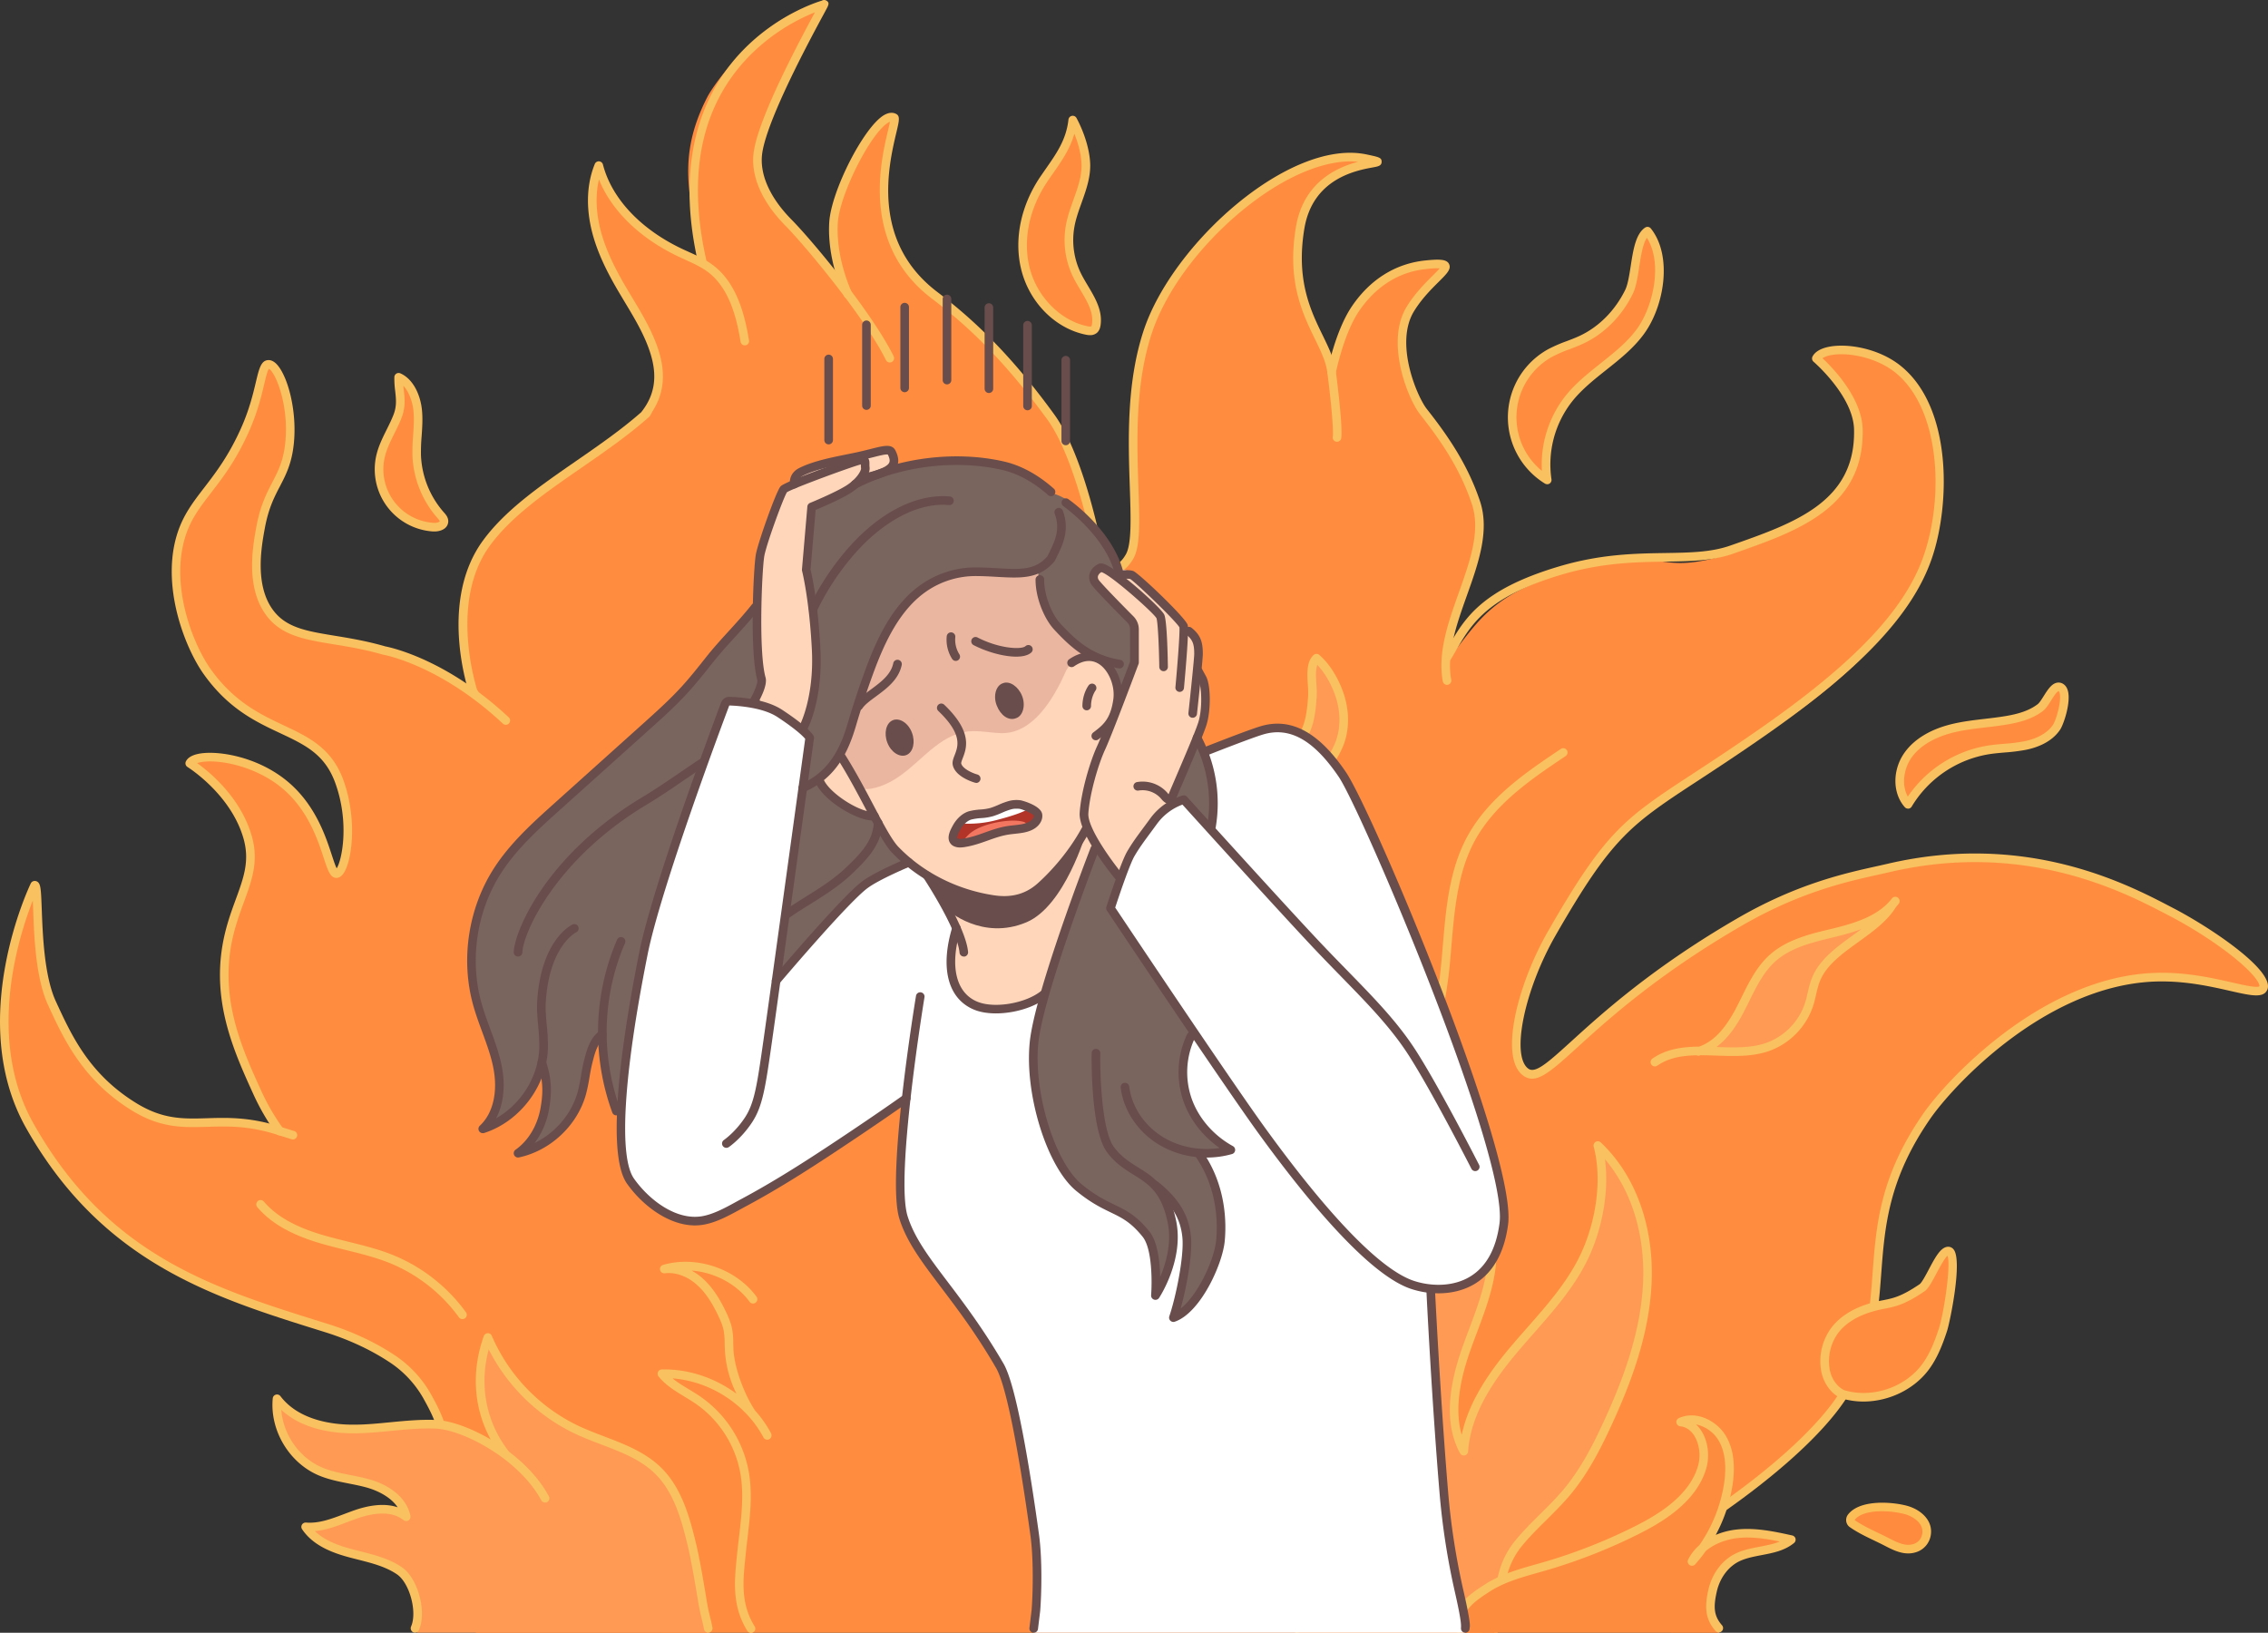 <svg xmlns="http://www.w3.org/2000/svg" viewBox="0 0 2412.3 1736.57"><rect x="0" y="0" width="2412.3" height="1736.57" fill="#333333" stroke="none"/><defs><style>.cls-1{fill:#ff8c3f;}.cls-2{fill:#f9c15f;}.cls-3{fill:#ff8b3e;}.cls-4{fill:#fbbe57;}.cls-5{fill:#ff9a55;}.cls-6{fill:#fe8c3f;}.cls-7{fill:#fff;}.cls-8{fill:#7a645e;}.cls-9{fill:#ffd6ba;}.cls-10{fill:#ebb6a0;}.cls-11,.cls-12{fill:#684d4c;}.cls-12{fill-rule:evenodd;}.cls-13{fill:#b23428;}.cls-14{fill:#f37760;}</style></defs><g id="レイヤー_2" data-name="レイヤー 2"><g id="_饑4" data-name="ﾑ饑4"><path class="cls-1" d="M2309.6,973.84C2267,951.71,2158.54,892,2008.75,927c-32.31,7.55-88.07,16.76-158,57.22-165.61,95.83-204.56,177-227.92,159.92-21.55-15.73-6.3-89.18,27.92-148,66.07-113.49,71.88-115.48,225.37-214.65,103.74-67,155.77-131.35,174.33-185.19,21-60.83,19.24-159.29-32-200.06-30.42-24.23-79.27-25-86.54-11.17,0,0,44.34,37.32,44.66,75.37.62,73.83-64.46,106.08-134.79,128-84.06,26.18-62.74-8.58-161.25,16.34-95.28,24.11-107.63,56.51-141.5,98.25a495.19,495.19,0,0,1,14.22-67.43c9.78-34.22,26.43-72.76,16.49-101.07-13.56-38.64-34.3-69.36-55.83-96.71-11.06-14-36.29-72.59-14-109.12s61.54-51.7,16.75-47.22c-33.63,3.37-58.63,22.34-75.37,47.22s-25.13,66.93-25.13,66.93,1.19,8.54-7.18-27.75-40.28-41.73-26.32-125.48,117.14-63.68,69.79-73.69c-76.92-16.27-201,90.06-232,184.74s-2.48,210-19.23,238.61-32.07,0-32.07,0-18.71-103.29-51.68-148.66c-46-63.28-84.86-100.05-123.23-129.1-92.5-70-37-185.95-43.4-189.15-17.49-8.69-62.29,75.37-64.41,111.67-1.32,22.4,3.57,49.49,15.31,76.17-18-29.36-42.56-55.35-63.14-76.17-24.82-25.13-35.15-47.35-32.49-74.46,4.47-45.48,74.27-164,70.17-157.57-58.11,5-114.62,80.3-124,98.49-32.64,63.53-19.13,106.37-6,172.62.28,1.43.52,2.86.76,4.29q-2.52-1.44-5.12-2.74c-5.83-3-11.89-5.54-17.81-8.32-39.78-18.67-76.36-50.45-87.36-93-8.7,21.33-8.56,45.53-3.09,67.9s16,43.2,27.62,63.08c13,22.13,27.57,43.73,35,68.27,4.56,15,6,31.58,2.74,46.77-.43,2-1,4-1.57,6q-9.5,10.56-20.45,20.55c-50.73,46.21-125.26,82-159.62,128.72C470.8,641,503.65,736.79,503.65,736.79l1,.76c-.81,1.57-31.61-20.81-32.42-19.24-41.46-24.15-63.75-26.43-63.75-26.43-58.65-17-100.27-9.2-122.83-41.88-19.62-28.41-12.13-69-8.38-89.33,8.17-44.29,26.65-49.79,30.71-89.33,4.36-42.47-12-84-22.33-83.75-8.61.2-7.09,29.51-25.13,69.79-26.1,58.3-54.86,72.58-67.31,110.74-17.83,54.67,8.22,119.61,27.3,146.39,52.15,73.17,117.5,53.22,140.51,117,17.27,47.83,5.81,96.44-2.79,97.7-9.68,1.43-10.82-57.89-55.83-94.91-39.05-32.13-95-34.19-100.5-22.34,0,0,47.05,28.78,61.41,78.17,12,41.1-13.93,66.26-22.33,117.25-10,60.92,12.78,110.91,33.5,156.34A236.73,236.73,0,0,0,297.51,1203l-.72-.24c-68.93-22.29-99.86,7.58-153.54-25.13C91.37,1146,71.92,1103.33,55.19,1067c-19.84-43.11-12.71-126.08-18.33-125.41,0,0-69.49,141.66-5.28,255.6,81.08,143.87,198.21,178.66,315.46,215.29,41.17,12.86,72.85,31.64,97.12,53.72,8.16,16.46,18.84,32,24.37,49.51,15.6,49.33,37.64,220.87,37.64,220.87H1575.32c147.66-50.93,333.83-168.41,385.32-249.06,63.7-99.77,4.13-174.52,88.75-296.54,18.06-26,114.91-138.51,235.08-147.34,64.25-4.72,117.08,23.59,122.84,11.17C2413.25,1042,2361.91,1001,2309.6,973.84Z"/><path class="cls-2" d="M506.16,1721.82a4.58,4.58,0,0,1-4.52-3.92c-.22-1.52-22.16-152.41-37.47-200.82-3.19-10.09-8.32-19.77-12.88-28a112,112,0,0,0-34.69-38.72c-20.51-13.92-44.37-25.19-70.92-33.49l-5.15-1.61c-114.14-35.62-232.15-72.46-312.93-215.8C-37,1084.71,32,941,32.75,939.57A4.56,4.56,0,0,1,36.32,937a5.14,5.14,0,0,1,4,1.22c3,2.57,3.33,8.11,4.09,28.84,1,26.59,2.59,71.11,15,98l.25.55c16.69,36.26,35.6,77.37,86,108.1,28,17,49.54,16.4,74.49,15.63,21.47-.65,45.8-1.39,78.08,9.05l7.4,2.31,7.49,2.34a4.58,4.58,0,0,1-2.81,8.71l-7.41-2.32-7.48-2.34c-30.77-9.95-53.25-9.27-75-8.6-25.33.76-49.24,1.49-79.53-17-52.81-32.18-73.2-76.49-89.58-112.09l-.25-.54c-13.13-28.54-14.74-72.43-15.8-101.47-.12-3.25-.24-6.53-.37-9.57-15.17,38.45-49.87,147.32.7,237.06,79,140.18,190.08,174.85,307.68,211.56l5.16,1.61c27.41,8.56,52.08,20.22,73.33,34.65a121.2,121.2,0,0,1,37.57,41.87c4.77,8.66,10.15,18.81,13.58,29.7,15.53,49.13,36.91,196,37.81,202.27a4.58,4.58,0,0,1-3.87,5.18A5.16,5.16,0,0,1,506.16,1721.82Z"/><path class="cls-2" d="M297.52,1207.58a4.59,4.59,0,0,1-3.73-1.92,241.78,241.78,0,0,1-23.49-40.09c-20.68-45.32-44.11-96.68-33.85-159,3.27-19.89,9.18-36,14.4-50.25,8.39-22.91,15-41,8-65-13.68-47-59-75.27-59.41-75.55a4.57,4.57,0,0,1-1.76-5.83c1.79-3.82,6-6.5,12.57-8,19-4.3,62.33,1.85,95,28.71,30,24.66,41.13,58.74,47.79,79.11,1.71,5.22,3.61,11,5.05,13.75,5.5-8.09,13.87-48.2-1.42-90.56-11.11-30.76-32.07-40.63-58.61-53.13C272.26,767.73,243,754,216.76,717.16c-20.42-28.66-46.06-94.85-27.92-150.46,6.31-19.34,16.52-32.61,28.34-48,12.17-15.84,26-33.79,39.15-63.2,8.81-19.68,12.84-36.61,15.79-49,3.46-14.55,5.55-23.33,13.4-23.52,3-.07,6.08,1.49,9,4.63,11.58,12.53,21.58,49.33,18,84.16-2.17,21.16-8.3,33-14.79,45.47-6,11.48-12.11,23.34-16,44.23-3.54,19.18-10.89,59.06,7.64,85.91,13.9,20.13,36.05,23.76,66.69,28.79,15.82,2.59,33.75,5.53,53.65,11.29,9.18,1.81,67.25,15.42,131.52,75.62a4.58,4.58,0,0,1-6.26,6.68c-66.9-62.67-126.68-73.3-127.28-73.4l-.52-.11c-19.38-5.61-37-8.5-52.59-11C323,680,298,675.94,281.86,652.6c-20.69-30-12.87-72.37-9.11-92.75,4.11-22.24,10.88-35.28,16.85-46.79,6.34-12.22,11.81-22.76,13.81-42.19,4.24-41.3-11.2-76.05-17.4-78.6-1.55,1.92-3.37,9.58-5,16.38-3,12.72-7.18,30.14-16.34,50.6-13.61,30.39-27.76,48.8-40.25,65-11.31,14.7-21.07,27.4-26.89,45.25-17.1,52.42,7.29,115.11,26.67,142.31,24.83,34.84,53,48.08,77.78,59.76,26.19,12.33,50.92,24,63.32,58.3,14.4,39.89,9.64,83.2.85,97.89-2.1,3.51-4.55,5.5-7.28,5.9-7.27,1-10-7.25-14.5-21-6.36-19.41-17-51.92-44.91-74.88-29-23.83-69.22-30.91-87.15-26.86a23.66,23.66,0,0,0-2.63.74c13.13,9.35,46.09,36.21,58,77.14,7.81,26.86.37,47.17-8.25,70.69-5.08,13.85-10.83,29.55-14,48.59-9.8,59.54,13,109.55,33.15,153.68a233.68,233.68,0,0,0,22.61,38.57,4.58,4.58,0,0,1-3.71,7.24Z"/><path class="cls-2" d="M1185.55,609.38h-.3c-11.73-.22-19.23-13.6-20-15.13a4.85,4.85,0,0,1-.47-1.34c-.18-1-18.91-102.8-50.88-146.79-50.91-70.05-92.1-105.28-122.29-128.15-76-57.51-55-145.85-47.12-179.1.79-3.31,1.64-6.9,2.1-9.38a12.12,12.12,0,0,0-1.67.82c-18.86,10.94-52,76.82-53.8,106.8-1.33,22.83,4,49.14,14.94,74.07a4.57,4.57,0,1,1-8.37,3.68c-11.55-26.23-17.12-54-15.7-78.28,2-33.42,36.85-101.72,58.34-114.19,5.84-3.38,10.12-2.58,12.67-1.31,4.58,2.27,3.44,7.07.4,19.9-8.22,34.65-27.47,115.78,43.73,169.7,45.6,34.53,83.9,74.64,124.17,130.06,32.07,44.13,50.43,139.46,52.35,149.77,1.79,3,6.76,9.64,11.84,9.73,4.8,0,9.11-5.68,11.91-10.46,6.34-10.83,5.39-38.78,4.3-71.14-1.68-49.35-3.76-110.76,14.53-166.59,30.49-93.06,155.71-205,237.32-187.79,13.58,2.88,16,3.39,16,7.85-.06,4.25-3.75,4.92-9.33,5.94-17.49,3.2-64,11.69-72.87,65.13-9.11,54.65,6.71,87.18,19.42,113.32,6.69,13.75,12.47,25.64,14.11,38.59,7.48,59.1,6,69.67,5.65,71.19a4.57,4.57,0,0,1-8.93-2c.1-.7,1.38-11.36-5.8-68.07-1.45-11.46-6.92-22.71-13.26-35.74-13.27-27.31-29.8-61.29-20.21-118.82,8-47.8,43.38-63.56,66.14-69.58-33.46-3.43-78.42,15.19-122.17,50.95-46.3,37.84-82.69,87.14-97.34,131.85-17.79,54.29-15.73,114.81-14.09,163.43,1.24,36.55,2.14,63-5.54,76.07C1199.43,604.34,1192.8,609.38,1185.55,609.38Z"/><path class="cls-2" d="M1539.09,728.41a4.59,4.59,0,0,1-4.5-3.75c-5.62-30.65,5.87-63,17-94.22,12-33.89,23.44-65.89,13.89-94.44-12.93-38.69-34.12-68.69-55.09-95.33-13-16.58-37.18-76.84-14.26-114.34,8.62-14.1,19.53-25,27.49-32.92,2.7-2.69,5.85-5.84,7.68-8a95.13,95.13,0,0,0-14.06.69c-36.87,3.68-59.52,26.62-72,45.21-16,23.82-24.35,64.86-24.43,65.28a4.58,4.58,0,0,1-9-1.79c.35-1.76,8.76-43.24,25.82-68.6,19.52-29,46.74-46,78.72-49.21,14.93-1.49,22.48-1.29,24.94,3.9,2.53,5.36-2.34,10.22-11.19,19-7.64,7.61-18.09,18-26.15,31.21-20.82,34.07,3.19,90.61,13.66,103.91,21.48,27.29,43.2,58.07,56.57,98.09,10.55,31.54-1.91,66.55-14,100.41-10.71,30.11-21.78,61.25-16.6,89.49a4.57,4.57,0,0,1-3.67,5.33A4.76,4.76,0,0,1,1539.09,728.41Z"/><path class="cls-2" d="M1589,1734.79a4.58,4.58,0,0,1-1.49-8.9c145.53-50.2,318.09-164.56,369.27-244.73,28.89-45.25,31.88-85.26,35-127.62,3.77-50.41,7.67-102.55,53.81-169.06,25-36,122.41-140.77,238.5-149.3,35.57-2.61,67.11,4.57,90.16,9.81,11.84,2.69,26.57,6,28.89,4,.58-1.26-2-10.14-25.79-29.59-18.93-15.48-45.06-32.43-69.91-45.34l-3.62-1.89c-44.89-23.41-150-78.25-294.08-44.57-3.63.85-7.54,1.72-11.74,2.65-33.25,7.36-83.49,18.5-145,54.08-89.74,51.93-143.11,100.43-175,129.41-29.46,26.77-44.24,40.22-57.9,30.25-25.66-18.73-6.55-96.16,26.64-153.93,61.19-106.5,81-119.5,154.93-167.87,19.09-12.51,42.86-28.06,71.79-48.25,99.77-69.62,153-126,172.62-182.93,22.21-64.41,16.88-157.28-30.47-195-20.29-16.16-51-21.89-69-18.11a24.88,24.88,0,0,0-8.2,3.06c10.74,10,42,42.06,42.75,75.58,1.94,83.63-69.13,108.42-137.86,132.4-21.86,7.62-45,8-71.87,8.41-31.89.5-68,1.06-111.65,14.18-78.2,23.53-94.93,52.41-111.11,80.35-1.88,3.24-3.76,6.48-5.72,9.7a4.57,4.57,0,1,1-7.82-4.75c1.93-3.17,3.77-6.35,5.62-9.54,17.07-29.47,34.73-60,116.4-84.52,44.83-13.49,81.65-14.06,114.13-14.57,26.05-.41,48.54-.76,69-7.9,68.67-24,133.52-46.58,131.73-123.55-.83-35.58-42.64-71.64-43.06-72a4.57,4.57,0,0,1-1.08-5.61c2.56-4.88,8.39-8.41,16.85-10.19,19.79-4.17,53.35,1.4,76.59,19.91,55.74,44.4,52.9,148.65,33.42,205.14-20.28,58.83-74.57,116.64-176,187.44-29,20.27-52.88,35.87-72,48.4-72.44,47.43-91.91,60.17-152,164.77-33.36,58.06-47.82,128.39-29.19,142,7.62,5.58,21.39-6.94,46.35-29.63,32.16-29.22,86-78.14,176.58-130.56,62.73-36.29,113.8-47.61,147.6-55.1,4.16-.92,8-1.78,11.63-2.62,147.38-34.45,254.61,21.49,300.4,45.37l3.61,1.88c39.35,20.45,109,66.94,99.75,86.95-4.19,9-17.37,6-39.19,1.07-22.48-5.11-53.26-12.12-87.46-9.61-112.53,8.27-207.32,110.3-231.66,145.39-44.71,64.47-48.51,115.34-52.19,164.54-3.26,43.53-6.34,84.66-36.46,131.85-52.1,81.6-226.87,197.71-374,248.46A4.53,4.53,0,0,1,1589,1734.79Z"/><path class="cls-3" d="M2027.4,1606c11.41,3.16,24.39,12.54,21.58,26.75a17.91,17.91,0,0,1-11,13.31c-11,4.23-21.4-1-31.23-6.12-12-6.25-25.53-11.62-36.82-19.58a4.71,4.71,0,0,1-1-6.39C1980,1599.09,2013.21,1602.1,2027.4,1606Z"/><path class="cls-4" d="M2029.68,1652.22c-9.25,0-17.78-4.43-25-8.18-3.6-1.87-7.34-3.66-11.1-5.47-8.88-4.26-18.06-8.66-26.23-14.42a9,9,0,0,1-3.63-6,9.5,9.5,0,0,1,1.82-7.22c12.85-16.69,48-13.48,63.08-9.3,14.24,3.94,28.09,15.65,24.85,32a22.64,22.64,0,0,1-13.8,16.68A27.35,27.35,0,0,1,2029.68,1652.22Zm-28-44.85c-11.83,0-23.66,2.29-28.93,9.14a.47.47,0,0,0,0,.33c7.39,5.15,16.22,9.39,24.75,13.48,3.86,1.85,7.68,3.68,11.37,5.6,10.67,5.54,18.87,9.23,27.47,5.91a13.42,13.42,0,0,0,8.12-9.93c2.43-12.29-10.92-19.4-18.31-21.45A97.65,97.65,0,0,0,2001.72,1607.37Z"/><path class="cls-5" d="M1697.37,1220.52c9.41,35.34,2.64,78.76-11.83,112.35-16.7,38.78-47.4,69.41-74.82,101.52s-53.08,69-55.94,111.17c-17.8-32.82-9.79-73.42,2.66-108.62s29.15-70.46,27.47-107.75c-2.38-53-47.23-100.89-100-106.73,32.94,50.32,40.61,116.33,20.09,172.86-10.71,29.5-28.37,56-41.12,84.62s-20.45,61.73-10,91.32c-19-29.4-18.32-66.85-17-101.8a221.32,221.32,0,0,0-69.55,144.64c-2.45,33.64,3.93,89.45,10.75,122.47H1593c4.24-34.88-2.09-66.06,20.2-93.22,15.88-19.35,35.51-35.33,51.54-54.55,18-21.66,31.13-47,42.93-72.59,22.09-47.93,40.41-98.72,42.38-151.46S1735.78,1256.72,1697.37,1220.52Z"/><path class="cls-2" d="M1379.27,1736.57a4.57,4.57,0,0,1-4.47-3.64c-6.8-32.92-12.35-87.27-9.87-121.27a225.82,225.82,0,0,1,71-147.67,4.57,4.57,0,0,1,7.68,3.53c-.88,23.93-1.11,46.15,3.13,66.06.9-17.66,6-36.92,15.15-57.61,5.37-12.06,11.65-23.85,17.73-35.26,8.42-15.79,17.12-32.12,23.27-49,20-55.09,12.48-119.77-19.62-168.8a4.58,4.58,0,0,1,4.33-7.06c54.89,6.08,101.56,55.91,104,111.08,1.42,31.48-9.83,61.46-20.71,90.44-2.39,6.36-4.77,12.7-7,19-13,36.61-16,66.17-9.16,89.73,8-38.14,32.89-71.31,54.64-96.78,4.89-5.72,9.88-11.39,14.88-17.08,22.5-25.59,45.78-52,59.22-83.27,15.53-36,20-78,11.61-109.37a4.57,4.57,0,0,1,7.56-4.5c36.62,34.5,56.34,88.34,54.13,147.73-2.17,58.18-24,112.43-42.8,153.2-10.86,23.58-24.54,50.76-43.58,73.6-8,9.6-17,18.47-25.61,27.05-8.83,8.75-18,17.8-25.9,27.47-17,20.77-19,42.88-21.23,68.49-.56,6.41-1.14,13-2,19.92a4.58,4.58,0,0,1-9.09-1.1c.82-6.74,1.39-13.29,2-19.62,2.38-27.12,4.43-50.54,23.27-73.49,8.23-10,17.54-19.25,26.53-28.17,8.51-8.43,17.3-17.14,25-26.4,18.36-22,31.69-48.54,42.3-71.58,18.43-40,39.85-93.15,42-149.71,1.89-50.64-12.78-96.93-40.6-129.53,4.12,30.74-1.29,67.47-15.14,99.63-14,32.55-37.78,59.57-60.76,85.7-5,5.65-9.93,11.29-14.79,17-24,28.11-52,65.86-54.85,108.5a4.58,4.58,0,0,1-8.59,1.87c-15.21-28.05-14.44-64.79,2.37-112.32,2.26-6.4,4.67-12.8,7.07-19.2,10.56-28.13,21.47-57.21,20.14-86.82-2.14-47.59-40-90.87-86.26-100.82,29.11,50.2,35.06,113.75,15.25,168.31-6.37,17.54-15.23,34.16-23.8,50.24-6,11.26-12.21,22.91-17.44,34.67-15.13,34-18.45,63.63-9.86,87.93a4.58,4.58,0,0,1-8.16,4c-17.08-26.48-19-57.88-18.12-93.06a216.79,216.79,0,0,0-60,133.76c-2.42,33.19,3,86.44,9.7,118.74a4.58,4.58,0,0,1-3.56,5.41A4.19,4.19,0,0,1,1379.27,1736.57Z"/><path class="cls-5" d="M753.36,1736.57c-5.23-27.37-11.12-67.41-17.64-94.5-6.75-28-15-57.24-35.43-77.52-23.09-22.89-57-29.85-86.5-43.66a193.49,193.49,0,0,1-94.9-98.32c-15.39,43.1-7,93.88,21.43,129.75-15.4-25.42-47.23-36.21-76.92-37.42s-59.23,5.18-88.95,5-61.81-8.45-79.8-32.11c-3,31.76,16.32,64.37,45.58,77,16.77,7.26,35.53,8.28,53,13.54s35.25,16.93,38.72,34.87c-14.51-11.6-35.71-8.72-53.26-2.64s-35.09,14.92-53.61,13.39c10.39,15.56,29.18,23.07,47.24,28s37.11,8.27,52.54,18.85,26,48.47,18.49,65.61a.1.1,0,0,0,.09.14Z"/><path class="cls-2" d="M757.77,1730.9c-1.9-9.85-3.83-14.86-5.93-27.43-3.69-22.21-7.51-45.17-11.68-62.47-6.94-28.83-15.49-58.73-36.64-79.7-16.88-16.72-39.25-25.26-60.88-33.52-9-3.43-18.25-7-26.9-11a189.35,189.35,0,0,1-92.65-96,4.43,4.43,0,0,0-4.34-2.78,4.55,4.55,0,0,0-4.17,3c-13.56,38-10.72,77,7.32,110-21.56-12.68-43.34-20.14-58.32-20.75-16.25-.66-32.58.93-48.37,2.45-13.37,1.3-27.19,2.71-40.74,2.57-19.92-.11-56.31-4.19-76.18-30.3a4.58,4.58,0,0,0-8.2,2.34c-3.17,33.81,17.16,68.16,48.32,81.67,10.45,4.53,21.6,6.72,32.38,8.85,7,1.38,14.31,2.81,21.16,4.87,5.86,1.77,22.54,7.73,31,20.46-15-5.11-32.46-1.54-45.74,3.07-3.62,1.26-7.25,2.63-10.88,4-14,5.29-27.14,10.29-40.85,9.15a4.65,4.65,0,0,0-4.32,2.24,4.56,4.56,0,0,0,.14,4.86c11.81,17.69,32.84,25.23,49.84,29.83,3.23.87,6.48,1.69,9.74,2.52,14.45,3.65,29.39,7.44,41.41,15.68,13.41,9.19,21.64,39.91,15,55.29a4.82,4.82,0,0,0,1.82,6.1,4.5,4.5,0,0,0,2.24.59,4.58,4.58,0,0,0,4.18-2.69c8.68-19.33-.93-55.11-18-66.84-13.37-9.16-29.11-13.15-44.34-17-3.21-.82-6.41-1.63-9.59-2.49-12.82-3.46-28.11-8.69-38.73-19,12.05-1,23.56-5.41,34.77-9.66,3.55-1.34,7.09-2.68,10.64-3.91,14.81-5.14,35.32-9,48.91,1.89a4.58,4.58,0,0,0,7.35-4.45c-3.33-17.15-19-31.5-41.9-38.38-7.28-2.19-14.77-3.66-22-5.09-10.78-2.13-21-4.13-30.51-8.27-24.16-10.47-41-35.07-42.94-61.13,22.8,21.27,56.14,24.87,75.32,25,14,.11,28.06-1.29,41.67-2.61,15.48-1.5,31.47-3.06,47.12-2.41,28.94,1.17,88.42,32.09,112.32,76.06a4.75,4.75,0,0,0,5.6,2.4,4.59,4.59,0,0,0,2.57-6.52c-9.91-18.35-25.31-34.4-42.32-47.29-24.35-31-32-70.08-21.66-108.9A198.89,198.89,0,0,0,611.85,1525c9,4.2,18.4,7.8,27.53,11.29,21.7,8.28,42.19,16.1,57.69,31.47,19.45,19.28,27.56,47.79,34.2,75.34,4.09,17,7.88,39.78,11.55,61.83,2.12,12.73,4.07,17.78,6,27.89a4.61,4.61,0,0,0,5.52,3.6A4.73,4.73,0,0,0,757.77,1730.9Z"/><path class="cls-5" d="M1423.78,736.2c6.9,18.41,7.74,39.53-.24,57.49-12.83,28.89-46.73,47.89-49.44,79.38l-10-.36c-10.68-17.23-16.56-39.89-6.59-57.56,6.79-12,19.67-19.51,27.41-31,8.49-12.61,9.87-28.54,11-43.71.87-11.83-4.31-32.54,4.36-40.41C1410.91,709.28,1418.84,723,1423.78,736.2Z"/><path class="cls-2" d="M1366.68,871.48a14.1,14.1,0,0,1-2.33-.2,13.69,13.69,0,0,1-10.38-8.12c-8-18.65-8.2-36.5-.44-50.26,4-7.07,9.76-12.56,15.34-17.87,4.61-4.39,9-8.53,12.26-13.42,8-11.93,9.2-27.63,10.23-41.49a94.07,94.07,0,0,0-.31-11.65c-.74-11.62-1.58-24.79,6.15-31.81a4.59,4.59,0,0,1,6.08-.07c10.09,8.76,18.89,22.26,24.79,38,7.77,20.74,7.64,43-.35,60.95-9.89,22.26-36.38,55.6-50.76,71.38A13.9,13.9,0,0,1,1366.68,871.48Zm34.4-164.35c-1.88,5.3-1.35,13.7-.9,20.76a99.1,99.1,0,0,1,.3,12.91c-1,14.25-2.36,32-11.76,45.93-3.85,5.71-8.78,10.4-13.54,14.93-5.33,5.07-10.36,9.85-13.68,15.74-8.53,15.13-3.12,32.89.87,42.14a4.56,4.56,0,0,0,3.49,2.72,4.67,4.67,0,0,0,4.33-1.5c15-16.49,40.22-48.78,49.17-68.92,7-15.82,7.08-35.51.14-54C1414.9,725.52,1408.46,714.83,1401.08,707.13Z"/><path class="cls-1" d="M1987.79,1391.33c-35.49,10.58-55.79,45.45-43.47,80.88,3.36,6,10.14,9.09,16.71,11,48.42,14.49,95.19-21.93,105.53-68.93,4.78-14.57,16.85-83.67,5.6-83.67-8.88,0-28.56,39.53-36.33,44.37C2022,1383.58,2002.5,1384.39,1987.79,1391.33Z"/><path class="cls-2" d="M1982,1490.68a79.9,79.9,0,0,1-22.22-3.09c-9-2.62-19.77-13.59-22.73-29.5a59.65,59.65,0,0,1,8.3-42.22c10.28-16.33,28-24.73,41.07-28.9a138.36,138.36,0,0,1,16.48-4.06c10.82-2.15,19.37-3.85,38.8-17,2.27-1.54,6.62-9.73,9.79-15.7,6.89-13,12.83-24.17,20.69-24.17a7.33,7.33,0,0,1,6,3.22c9.1,12.56-4,76.4-7.27,86.44-4.52,13.77-10,28.23-19.11,40.65C2035.9,1477.93,2008.8,1490.68,1982,1490.68Zm7.2-95c-11.61,3.71-27.3,11.07-36.11,25.07a51.07,51.07,0,0,0-7,35.66c2.63,14.12,12.11,21.18,16.28,22.39,29.43,8.5,64-3.22,82.13-27.89,8.38-11.38,13.5-25,17.79-38.07,5.14-15.68,13-67.21,9.11-77.18-3.09,2.48-8.66,13-11.78,18.83-5.32,10-8.78,16.3-12.74,19-21,14.2-30.78,16.15-42.15,18.4a132.24,132.24,0,0,0-15.48,3.8Z"/><path class="cls-1" d="M2187.42,773.46c-7.39,11-20.48,16.85-33.47,19.49s-26.35,2.6-39.43,4.7a123.24,123.24,0,0,0-85.1,57.83c-12.7-14.26-10.84-37.54.45-52.93s29.81-23.95,48.4-28.29,37.82-5.08,56.62-8.33c12.59-2.19,25.36-5.68,35.45-13.52,6.67-5.19,13.83-26.4,21.85-21.07C2200.75,737,2191.62,767.21,2187.42,773.46Z"/><path class="cls-2" d="M2029.42,860.05a4.57,4.57,0,0,1-3.42-1.53c-13.4-15-13.32-40.27.18-58.68,10.49-14.31,28.14-24.69,51-30,11.18-2.61,22.67-3.95,33.77-5.25,7.61-.89,15.5-1.81,23.11-3.13,10.3-1.79,23.4-4.83,33.42-12.63,1.73-1.34,4.11-5.11,6.21-8.45,4.22-6.68,8.2-13,14-14.23a9.06,9.06,0,0,1,7,1.42c2.59,1.72,4.3,4.59,5.08,8.51,2.51,12.64-4.91,34.51-8.58,40-9,13.44-24.76,19.07-36.35,21.43a198.32,198.32,0,0,1-22.41,2.82c-5.69.49-11.57,1-17.22,1.91a118.15,118.15,0,0,0-81.89,55.65,4.58,4.58,0,0,1-3.5,2.21A3.1,3.1,0,0,1,2029.42,860.05Zm160.23-124.9c-2,.23-6.15,6.88-8.17,10.07-2.74,4.36-5.34,8.47-8.33,10.8-11.62,9-26.13,12.45-37.48,14.41-7.86,1.37-15.87,2.3-23.61,3.21-10.85,1.27-22.07,2.58-32.76,5.08-14.47,3.37-34.14,10.71-45.74,26.53-8.33,11.35-11.55,29-4.37,42a127.57,127.57,0,0,1,84.6-54.15c6-1,12-1.49,17.88-2a188.88,188.88,0,0,0,21.38-2.67c9.91-2,23.26-6.7,30.58-17.56,3-4.43,9-24,7.2-33.09A4.42,4.42,0,0,0,2189.65,735.15Z"/><path class="cls-1" d="M1744.49,352.93c-20.62,27.83-54,43.78-75.68,70.79a113,113,0,0,0-23.22,86.73c-23.27-14.31-38-41.56-37.17-68.87s17.1-53.65,41.18-66.56c10.17-5.45,21.41-8.59,31.89-13.4,22.47-10.31,40.35-29.15,51.15-51.23,7.93-16.22,5.73-55.35,19.64-64.54C1774.63,273.88,1764.25,326.24,1744.49,352.93Z"/><path class="cls-2" d="M1645.6,515a4.53,4.53,0,0,1-2.4-.68A82.7,82.7,0,0,1,1647.44,371a160.87,160.87,0,0,1,19-8.19c4.38-1.66,8.9-3.38,13.15-5.33,20.74-9.52,38.12-27,49-49.09,2.84-5.82,4.39-15.85,5.89-25.56,2.59-16.78,5.27-34.13,15.34-40.79a4.58,4.58,0,0,1,6.1,1c23.14,29,14.52,82.66-7.7,112.65-11.07,15-25.71,26.59-39.87,37.84-12.7,10.09-25.82,20.52-35.91,33.1a108.49,108.49,0,0,0-22.26,83.16,4.57,4.57,0,0,1-4.52,5.27Zm106.09-262.1c-4.42,6.64-6.43,19.61-8.23,31.3-1.67,10.85-3.26,21.11-6.71,28.18-11.76,24-30.7,43-53.35,53.38-4.53,2.08-9.2,3.86-13.72,5.58a151.17,151.17,0,0,0-17.92,7.69A73.53,73.53,0,0,0,1640,500.81a118.07,118.07,0,0,1,25.26-79.95c10.73-13.38,24.27-24.13,37.35-34.53,14.33-11.39,27.87-22.14,38.22-36.12C1757.78,327.29,1769.14,280.75,1751.69,252.92Z"/><path class="cls-1" d="M1110.41,190.33c-18.55,27.3-27.58,62-20.06,94.09s33.12,60.5,65.47,67.05c2.65.54,5.7.84,7.78-.89,1.57-1.31,2.14-3.44,2.43-5.46,2.69-18.92-12-35.22-20.48-52.37a85,85,0,0,1-7.21-53c4.26-22.46,17.61-43.33,16.54-66.16-.71-15.2-6.85-32.68-14-45.89C1138.07,153.6,1124.51,169.56,1110.41,190.33Z"/><path class="cls-2" d="M1159.29,356.47a22.16,22.16,0,0,1-4.38-.51c-33-6.68-60.72-35-69-70.5-7.43-31.76.13-67.37,20.73-97.7,2-2.87,3.89-5.65,5.79-8.38,11.61-16.63,21.64-31,24-52.17a4.58,4.58,0,0,1,8.58-1.67c8.41,15.63,13.84,33.52,14.51,47.85.69,14.83-4.28,28.72-9.08,42.16-2.93,8.19-6,16.66-7.55,25.06a80.28,80.28,0,0,0,6.82,50.12c2.14,4.35,4.8,8.8,7.37,13.11,7.74,13,15.74,26.38,13.54,41.92-.35,2.42-1.14,5.92-4,8.33A11.06,11.06,0,0,1,1159.29,356.47Zm-45.1-163.57c-19.17,28.22-26.24,61.2-19.39,90.48,7.38,31.56,32.84,57.72,61.93,63.61,3,.61,3.78.21,3.94.08s.54-.54.83-2.59c1.75-12.35-5.09-23.81-12.34-36-2.66-4.47-5.41-9.08-7.72-13.75a89.5,89.5,0,0,1-7.6-55.87c1.73-9.11,4.88-17.92,7.92-26.44,4.71-13.18,9.16-25.63,8.55-38.66-.44-9.4-3.17-20.57-7.59-31.5-4.63,16.26-13.51,29-22.8,42.31-1.89,2.69-3.8,5.44-5.73,8.28Z"/><path class="cls-1" d="M422.91,442.47c-5.48,14.31-14.44,27.3-18,42.19a61.66,61.66,0,0,0,59.75,76.13,7.62,7.62,0,0,0,7-4c1.71-3.57-.75-6.34-2.9-8.75a101.91,101.91,0,0,1-25.55-63.65c-.58-16.47,2.88-33,.89-49.38-1.37-11.36-6.64-25.27-16.65-31.92a2.23,2.23,0,0,0-3.41,2C424.42,417.84,428.26,428.47,422.91,442.47Z"/><path class="cls-2" d="M462.05,565.28c-.45,0-.89,0-1.31,0a66.24,66.24,0,0,1-60.31-81.65c2.29-9.5,6.61-18.18,10.78-26.58,2.62-5.27,5.33-10.72,7.42-16.18,3.47-9.07,2.65-16.45,1.7-25a101.62,101.62,0,0,1-.89-14.77,4.57,4.57,0,0,1,6.45-4c14.19,6.37,21.05,23.51,22.74,37.43,1.19,9.82.51,19.66-.15,29.17a199.92,199.92,0,0,0-.72,20.6A97.87,97.87,0,0,0,472.15,545c2,2.23,4.72,5.29,4.63,9.6a9.4,9.4,0,0,1-3.13,6.87C470.58,564.29,465.87,565.28,462.05,565.28ZM429,410.33c.14,1.52.31,3,.48,4.49,1,8.91,2,18.13-2.25,29.28-2.25,5.87-5.06,11.52-7.78,17-4.13,8.3-8,16.15-10.08,24.64a57.11,57.11,0,0,0,52,70.38c2.73.18,5.26-.56,6.14-1.37.18-.17.18-.22.19-.32,0-.72-1.44-2.35-2.31-3.33a107.07,107.07,0,0,1-26.71-66.53,204.85,204.85,0,0,1,.73-21.55c.66-9.5,1.28-18.48.19-27.44C438.54,427.28,435.2,416.93,429,410.33Z"/><path class="cls-2" d="M950.43,378.74c-23-46.53-86.45-122.81-108.49-145.12-23.22-23.5-34.3-48.57-31.22-70.6,2.4-17.13,16-57.21,67-150.93,1-1.92,1.89-3.48,2.49-4.78,1.56-3.42,1.42-5.07-1.33-6.69a4.65,4.65,0,0,0-4.78.09C866.83,2.89,825.89,16.42,789.67,54c-36,37.33-73.54,106.31-47.73,223,0,.19.07.37.11.56a97.59,97.59,0,0,1,10.51,6c-.51-2.83-1-5.67-1.68-8.58-20-90.28-4.81-162.39,45.09-214.33a206.43,206.43,0,0,1,70.79-47.54c-39.65,73.29-61.54,123.3-65.1,148.69-3.49,24.92,8.5,52.73,33.77,78.3,21.08,21.34,84.62,97.79,106.79,142.74a4.58,4.58,0,1,0,8.21-4.05Z"/><path class="cls-2" d="M796.74,362.47c-4.48-27.32-12.87-61.15-38.2-80.33-8-6.07-17.13-10.2-25.95-14.2-2.14-1-4.28-1.93-6.4-2.93-44.56-20.92-75.5-53.72-84.88-90a4.58,4.58,0,0,0-8.67-.59c-10.63,26.08-7.66,52.85-3.3,70.72,6,24.74,18.21,47.36,28.12,64.3,2.36,4,4.77,8,7.18,12.05,10.56,17.55,21.48,35.7,27.42,55.25,7.39,24.29,4.17,43.92-10.12,61.76-20.93,18.4-44.84,35-68.54,51.38-38.9,26.9-75.64,52.3-99.55,84.83-47.6,64.77-15.9,159.56-14.53,163.56a4.57,4.57,0,0,0,1.53,2.14l1,.76a4.58,4.58,0,0,0,5.74-7.13c-3.57-11.39-28.25-96.9,13.65-153.91,23-31.29,59.13-56.28,97.38-82.73,25.1-17.35,50.45-34.91,72.43-54.58a59.16,59.16,0,0,0,3-5.42c11.91-18.46,14.15-39.27,6.84-63.33-6.28-20.63-17.49-39.27-28.33-57.3-2.4-4-4.79-8-7.13-12-9.6-16.4-21.36-38.25-27.13-61.84-3.3-13.53-5.77-32.52-1.25-52,13.5,33.37,43.86,62.86,85.32,82.32,2.16,1,4.34,2,6.51,3,8.75,4,17,7.7,24.2,13.15,22.75,17.23,30.5,48.88,34.7,74.53a4.58,4.58,0,0,0,9-1.49Z"/><path class="cls-2" d="M820.12,1524.43a122.92,122.92,0,0,0-16.84-24c-10.5-15.51-22.26-43.94-23.21-66.14-.08-1.79-.11-3.59-.14-5.39a90.93,90.93,0,0,0-1.13-15c-1.33-7.11-4.2-13.62-7.11-19.6-5.22-10.73-12.73-24.38-24.56-34.81a63.11,63.11,0,0,0-11.52-8.1c23.91,1.81,47.32,13.78,61.55,33a4.58,4.58,0,1,0,7.35-5.45c-22-29.69-63.75-43.83-99.27-33.6a4.58,4.58,0,0,0,1.83,8.94c11.31-1.42,23.7,3,34,12.08,8.28,7.3,15.18,17.15,22.38,32,2.63,5.4,5.21,11.23,6.34,17.28a82,82,0,0,1,1,13.52c0,1.87.07,3.75.15,5.61a118.3,118.3,0,0,0,12.38,47.58c-22.79-16.82-50.94-26.47-79.42-25.8a4.58,4.58,0,0,0-3.45,7.45c7.57,9.36,17.78,15.53,27.65,21.49,3.82,2.32,7.78,4.71,11.45,7.22a114.84,114.84,0,0,1,47.86,74.08c4,22.31,1.24,45.73-1.43,68.37-.69,5.92-1.39,11.84-2,17.75-2.63,26.57-6.22,54.09,10.8,81.55a4.58,4.58,0,1,0,7.78-4.82c-15.58-25.12-12-50.69-9.47-75.83.57-5.85,1.26-11.72,1.95-17.59,2.74-23.3,5.57-47.39,1.35-71a124,124,0,0,0-51.7-80c-3.88-2.66-8-5.12-11.89-7.51-6.21-3.75-12.2-7.37-17.43-11.65,39.9,3.11,77.77,27.34,96.66,62.77a4.57,4.57,0,1,0,8.07-4.3Z"/><path class="cls-2" d="M1490.11,1153.59a4.57,4.57,0,0,1-3.11-7.93c33.48-31,42.17-81.22,46-121.52.59-6.22,1.12-12.49,1.65-18.77,3.34-39.45,6.8-80.25,25.93-115.52,22.67-41.77,63.54-69.15,99.59-93.3a4.57,4.57,0,1,1,5.09,7.6c-35.17,23.57-75,50.27-96.63,90.07-18.23,33.58-21.6,73.41-24.86,111.92-.53,6.31-1.07,12.61-1.66,18.86-4,41.93-13.14,94.29-48.89,127.37A4.55,4.55,0,0,1,1490.11,1153.59Z"/><path class="cls-2" d="M491.84,1403a4.56,4.56,0,0,1-3.71-1.9A170.28,170.28,0,0,0,415,1343.57c-15.13-6.16-31.43-10.18-47.2-14.07-8.58-2.11-17.46-4.3-26.12-6.82-31.68-9.22-53.3-21.52-68-38.71a4.57,4.57,0,0,1,6.94-6c13.54,15.79,33.76,27.19,63.65,35.88,8.49,2.47,17.27,4.64,25.76,6.73,16.08,4,32.71,8.07,48.45,14.47a179.53,179.53,0,0,1,77.14,60.7,4.57,4.57,0,0,1-3.71,7.24Z"/><path class="cls-6" d="M1550.76,1736.57c-1.69-21.41,12.63-39.64,30.73-51.21s39.46-16.58,60.09-22.57a580,580,0,0,0,98.24-38.52c29.68-14.89,60.41-35.24,69.58-67.16,5.58-19.43-2.81-45.89-22.93-47.88,15.61-7.13,35.07,2.06,44,16.73s9.3,33,6.66,50a159.91,159.91,0,0,1-21.45,58.49c-5,8.2-7.52,9.55-.62,4.88a70.54,70.54,0,0,1,31.31-11.18c19.37-2.2,38.83,2,57.87,6.21-15.25,12.6-37.83,10.27-55.91,18.28-29.53,13.07-40.74,59.77-19.35,84Z"/><path class="cls-2" d="M1828.13,1736.22a4.59,4.59,0,0,1-3.43-1.54c-11-12.45-11.71-25.19-7.75-43.33s15.39-33,30.58-39.71c7.84-3.47,16.31-5.09,24.51-6.65,7.42-1.42,14.58-2.79,20.92-5.42-14.88-3.07-30-5.38-45-3.68-10.92,1.24-23.84,5.49-33.63,13.73a159.05,159.05,0,0,1-11.26,14.17,4.57,4.57,0,0,1-7.49-5.11,51.77,51.77,0,0,1,12-15.37,156.81,156.81,0,0,0,26.1-64.86c3-19.52,1-35.3-6.06-46.91a36.76,36.76,0,0,0-23.7-16.52,33.55,33.55,0,0,1,5.15,6c7.45,11,9.73,26.91,5.8,40.57-10.19,35.51-45.93,57-71.92,70a585.94,585.94,0,0,1-99,38.82c-2.83.82-5.67,1.62-8.51,2.43-17.38,4.91-35.34,10-50.4,19.61-18.45,11.79-30.44,20.89-29,39.21a4.57,4.57,0,1,1-9.12.72c-2-25.16,16.7-37.1,33.19-47.64,16.19-10.35,34.82-15.62,52.83-20.71q4.23-1.18,8.45-2.4a577.74,577.74,0,0,0,97.46-38.22c24.45-12.27,58-32.28,67.23-64.34,3.16-11,1.32-24.21-4.59-32.91-2.56-3.77-7.14-8.43-14.39-9.15a4.58,4.58,0,0,1-1.45-8.72c18.64-8.5,40.36,3,49.79,18.52,8.2,13.5,10.65,31.35,7.28,53.06a165,165,0,0,1-17.79,52.64,78.61,78.61,0,0,1,22-5.69c20.31-2.32,41.06,2.25,59.36,6.28a4.58,4.58,0,0,1,1.93,8c-10,8.22-22.41,10.6-34.46,12.9-8,1.54-15.63,3-22.51,6-12.54,5.55-22,18-25.35,33.3s-3.42,25,5.67,35.3a4.58,4.58,0,0,1-3.43,7.61Z"/><path class="cls-5" d="M1915,997.57c-22.38,9.86-33.28,20.26-45.6,41.38-6.85,11.75-10.89,25-17.59,36.78a93.42,93.42,0,0,1-46,40.29c21.49,4,43.92,4.72,65-1s40.76-18.47,52.21-37.08c9.15-14.87,5.78-27.75,18.6-48.82,9.07-14.91,40.07-28.15,60.84-47.69,6.52-6.14,16.18-15.92,9.3-23.9-16.7,17.19-28.84,23-43.62,26.72C1950.41,988.72,1931.83,990.17,1915,997.57Z"/><path class="cls-2" d="M2018.68,954.78a4.56,4.56,0,0,0-6.41.84c-13.73,17.88-37.43,25.71-61,31.51l-4.66,1.14c-22.81,5.56-46.4,11.31-64.23,27.23-13.81,12.33-22.05,29-30,45.12-1.79,3.63-3.58,7.24-5.43,10.81-12.07,23.28-24.77,36.6-39.81,41.76-17.55.17-34.78,2.44-49.57,12.71a4.57,4.57,0,1,0,5.22,7.51c12.15-8.43,26.41-10.7,41.74-11a4.48,4.48,0,0,0,1.88.45,4.76,4.76,0,0,0,1.28-.18c.32-.09.63-.22,1-.32,5.66,0,11.45.19,17.32.39,18.47.62,37.56,1.28,55.14-4.73a76.75,76.75,0,0,0,47.44-48.34c1.24-3.87,2.15-7.81,3-11.63,1.33-5.7,2.58-11.09,4.8-16.08,7.24-16.26,23.38-27.91,40.47-40.25,14.84-10.72,30.19-21.81,39.42-36.42.07-.12.12-.25.18-.37q1.6-1.78,3.07-3.7A4.57,4.57,0,0,0,2018.68,954.78Zm-47.19,39.48c-17.32,12.5-35.22,25.44-43.47,44-2.58,5.79-4,11.86-5.35,17.73-.88,3.81-1.72,7.39-2.85,10.91a67.42,67.42,0,0,1-41.67,42.47c-16,5.47-34.23,4.84-51.88,4.24l-.65,0c13.85-10.3,23.15-25.75,29.45-37.9,1.88-3.61,3.69-7.29,5.51-11,7.58-15.34,15.42-31.2,27.9-42.34,16.13-14.4,38.59-19.88,60.31-25.17l4.68-1.15a237.09,237.09,0,0,0,26.42-7.89C1977.11,990.19,1974.29,992.23,1971.49,994.26Z"/><path class="cls-7" d="M1427.68,823.63c-27.74-40.86-55.26-55.94-85.5-46.91-14,4.18-60,22.38-60,22.38l2.46,3.79a222.38,222.38,0,0,1-25.11,6.54c-7.69,14-14.23,28.22-13.53,43.84-30.3,16.14-35.78,51.76-56.63,78.26-6.62-12.71-15.66-20.26-27.35-28.56-14.77,43.76-33,97.89-51.77,154.57-2.57,7.79-14.43,6.62-21.42,11.08-23.36,9.37-63.8,5.29-72.64-19.52-18.78-52.73,10.65-42.45,1.08-61.77-11.53-23.24-21-52.51-45.56-66.14-.14-.1-.25-.21-.38-.31l-10.85,2.81C900.81,939,865,998.16,825.59,1042.54c13.49-97.15,35.62-257.81,35.62-257.81s-3.76-7.43-31.8-25.9c-16.7-11-44.1-12.75-53.59-13a4.65,4.65,0,0,0-4.52,3c-9.36,24.9-72.9,195.21-86.91,265.27-15.14,75.68-37.16,209.16-13.76,242.19,16.26,23,46.85,47,76.88,41.81,15-2.56,30.06-11.75,43.26-18.81,40.4-21.62,78.9-47,116.94-72.43q28.31-19,56.18-38.58c-4.45,3-19.12,111.64,7.61,150,38.47,55.24,92,134.46,100.12,155.75,13,34.16,22.63,108.75,32,187.28,2.11,17.58-3.39,71.63-4.66,75.24h459.52s-18.73-89.21-19.13-96.87c-4.09-79.52-10.4-186.68-17.28-245.28-1.93-8.47.32-16.05,3.79-23.49,30.29,1.48,66.11-12.69,73.58-69.24C1609.1,1228.76,1454.72,863.47,1427.68,823.63Z"/><path class="cls-8" d="M930,868.06c-1.5-2.82-16.68-2.44-24.79-7.31-23.34-14-47.91-23.06-22.76-45.14,1.64-2.7,3.17-5.44,4.63-8.21a48.93,48.93,0,0,0,11.09-17.33c2.11-5.35,3.48-11,5.35-16.42,2.13-6.18,4.46-12.28,6.68-18.42,6.95-19.17,12.51-38.75,20.55-57.53,7.74-18.08,17.15-35.87,30.12-50.78a95.69,95.69,0,0,1,53.32-32.09,123,123,0,0,1,20.31-2.89c7.24-.45,14.45-.15,21.69-.15,14.18,0,28.33-1.18,42.45-2.42a1.48,1.48,0,0,0,.46.19c4.25.82,5.64,6,6.45,9.64a109,109,0,0,1,1.69,13.47c.44,4.67.88,9.41,2.48,13.85,2,5.43,5.46,9.86,9.25,14.14,8.11,9.13,17.69,16.75,27.61,23.8,10.22,7.28,21.34,13.78,30.82,22,5.09,4.43,8.74,9.65,10,16.36,1,5.79.81,11.9,5.38,16.28a1.83,1.83,0,0,0,2.57,0c12.27-15,12-34.31,11.9-52.69a1.65,1.65,0,0,0,1.47-1.26c2.66-9.38-3.22-19.67-8.34-27.13a78.75,78.75,0,0,0-15.8-17.24c-6.09-4.86-12.43-9.59-17.55-15.51-4-4.59-7.86-11.19-2.19-16.08,2.15-1.86,4.91-3.26,7.8-2.94s5.34,1.87,7.9,2.92c2.28.93,5.61,2.42,7.58.4a24.73,24.73,0,0,0,2.63-3.23c-11.71-31.79-46.27-80.22-76.61-82.34-47.27-61.23-187.71-31.56-246.36,9.43-28.94,31.53-45.92,71.75-63.43,110.73C775.69,688.45,732,728,699.33,762,575.56,878,445.52,947.79,524.34,1115c5.85,28.33,6.94,56.59-7.79,85a122,122,0,0,0,62.58-70.79c6.52,65.3-10.06,72.83-23.27,96.86,37.83-17.34,60.24-37.75,70.66-92.26,2-10.63.32-25.78,12-31,5.89,24.82,3.38,63.77,24.86,80.3,5-59.82,6.64-121.76,25.61-179.06,16.89-77.2,49.84-149.41,72.53-225.16a287.65,287.65,0,0,1,11.52-32.31c7.06-3.27,54.6,8.29,79.88,28.92,20.53,16.76-.39,50.52-1.24,74.4-9.88,62.11-20.19,125.92-24.32,188.25,78.89-82.08,111.05-120.35,138.27-122C950.57,903.13,940.4,887.61,930,868.06Z"/><path class="cls-9" d="M807.64,596.37c2.36-10.13,6.16-19.84,10-29.52Q825,547.91,832.44,529c1.34-3.42,2.8-7,5.7-9.26,2-1.58,4.73-2.5,5.93-4.77s.46-5,1-7.44c1.12-5.54,7.58-7.91,13.07-9.25A784.5,784.5,0,0,1,946.67,482c6.21,5.37.05,16-7.64,18.9s-16.67,2.18-23.56,6.64c-3.46,2.23-6,5.57-9.17,8.23-12.66,10.78-33.84,10.53-42.36,24.8-4.09,6.84-4,15.28-5.34,23.14-2,11.67-.43,22.59-.38,34.43a94.44,94.44,0,0,0,2.3,22.45c6.48,26.44,5.45,50.71,6.59,77.9,1.12,26.55,1,56.26-13.12,76.53,4.3,2.57-41.23-22.12-43.83-25.93-7-10.25-1.22-28.78-.93-39.73C810.2,671.69,799,633.71,807.64,596.37Z"/><path class="cls-8" d="M1306,1225.77c-85.25-74.53-37.82-101.46-12.34-179.85,7.09-54.54,18.66-113.79-3.18-166-2.79-26.6,7-56.07-11.09-79.57-2.76-4.18-6-8.41-7.72-13-3.79,7.43-8.13,14.72-12.15,22.07-7.69,14-14.23,28.22-13.53,43.84-30.3,16.14-35.78,51.76-56.63,78.26-6.62-12.71-15.66-20.26-27.35-28.56-14.55,43.11-32.5,96.28-50.93,152,4.22,13.39-7.34,34.62-6.87,49.8-5,22.89-4.85,61.35,3,80.72,23.67,122.91,136.49,86,124.27,184.8,25.15-25.19,13.58-67.43,10.9-99.36,35.59,31.89,10.78,87.74,8.36,129.39,65-47.52,53.33-113.43,27-175.2A188.61,188.61,0,0,0,1306,1225.77Z"/><path class="cls-9" d="M1189.4,931.53c20.85-26.5,26.33-62.12,56.63-78.26-.7-15.62,5.84-29.82,13.53-43.84,4-7.35,8.36-14.64,12.15-22.07,6.36-12.5,11.15-25.36,10.2-39.45-2.89-19.24-7.11-37.78-5-57.24-10.72-25.17-55.48-74.34-80.58-84.79a9.41,9.41,0,0,1-5.22-.11c-.13.21-.29.4-.43.6a24.73,24.73,0,0,1-2.63,3.23c-2,2-5.3.53-7.58-.4-2.56-1.05-5.1-2.6-7.9-2.92s-5.65,1.08-7.8,2.94c-5.67,4.89-1.79,11.49,2.19,16.08,5.12,5.92,11.46,10.65,17.55,15.51a78.75,78.75,0,0,1,15.8,17.24c5.12,7.46,11,17.75,8.34,27.13a1.65,1.65,0,0,1-1.47,1.26c.11,18.38.37,37.71-11.9,52.69a1.83,1.83,0,0,1-2.57,0c-4.57-4.38-4.34-10.49-5.38-16.28-1.21-6.71-4.86-11.93-10-16.36-9.48-8.25-20.6-14.75-30.82-22-9.92-7.05-19.5-14.67-27.61-23.8-3.79-4.28-7.29-8.71-9.25-14.14-1.6-4.44-2-9.18-2.48-13.85a109,109,0,0,0-1.69-13.47c-.81-3.64-2.2-8.82-6.45-9.64a1.48,1.48,0,0,1-.46-.19c-14.12,1.24-28.27,2.42-42.45,2.42-7.24,0-14.45-.3-21.69.15a123,123,0,0,0-20.31,2.89,95.69,95.69,0,0,0-53.32,32.09c-13,14.91-22.38,32.7-30.12,50.78-8,18.78-13.6,38.36-20.55,57.53-2.22,6.14-4.55,12.24-6.68,18.42-1.87,5.44-3.24,11.07-5.35,16.42a48.93,48.93,0,0,1-11.09,17.33c-1.46,2.77-3,5.51-4.63,8.21-25.15,22.08-.58,31.1,22.76,45.14,8.11,4.87,23.29,4.49,24.79,7.31,10.37,19.55,20.54,35.07,35.63,48.14,1.83,1.59,3.71,3.16,5.7,4.68.13.1.24.21.38.31,24.54,13.63,34,42.9,45.56,66.14,9.57,19.32-19.86,9-1.08,61.77,8.84,24.81,49.28,28.89,72.64,19.52,7-4.46,18.85-3.29,21.42-11.08l.84-2.54c18.43-55.75,36.38-108.92,50.93-152C1173.74,911.27,1182.78,918.82,1189.4,931.53Z"/><path class="cls-10" d="M946.34,831.9c28.51-14.74,47.24-46.6,78.65-53.21,13.1-2.76,26.61.75,40,1.08,33,.82,55.26-35.41,68.58-65.66,4.81-10.9,22.72-20.26,18.83-22.69-36.25-22.72-44.62-53.75-48.3-82.67-21.29,5.48-48.22-1.77-70.17-.53s-44.74,11.6-61.09,26.3c-10.63,9.55-23,23.66-29,36.62-13.31,28.77-23,54.14-30.46,84.94-3.41,14.09-18.9,41.66-18.49,48.93,0,0,15.83,27,18.49,30.85C918,842.55,934,838.27,946.34,831.9Z"/><path class="cls-11" d="M854,779.56a4.58,4.58,0,0,1-4-6.82c.27-.49,16.15-29.8,13.52-81.79-2.69-53.17-10.34-83.42-10.41-83.72a4.4,4.4,0,0,1-.13-1.53l5.74-66.94a4.58,4.58,0,0,1,2.82-3.85c.27-.1,26.61-10.9,38.51-18.43,11.71-7.41,16.11-16.32,15.8-18.46a25.09,25.09,0,0,1-.2-4.09c-11,2.89-72.12,25.38-78.66,29.63-3.43,5.31-21.24,53.3-24,67.56-2.47,13-6.48,102.06,1.29,129.5,2.31,8.15-5.83,23.06-8.38,27.44a4.58,4.58,0,0,1-7.91-4.6c4.21-7.25,8.33-17.38,7.49-20.35-8.27-29.21-4.09-120-1.47-133.7,2.52-13.26,21.51-66.81,26.22-72.11,5.14-5.76,81.34-32.21,85.42-32.72,1.06-.13,4.3-.54,6.75,1.65s2.38,5.15,2.36,7.55a20.62,20.62,0,0,0,.11,3c1.11,7.77-7.48,19.58-20,27.48-10.43,6.6-30.23,15.11-37.35,18.1l-5.43,63.41c1.25,5.16,8,34.66,10.5,84.77,2.79,55-14,85.47-14.69,86.74A4.57,4.57,0,0,1,854,779.56Z"/><path class="cls-11" d="M844.86,519.45a4.53,4.53,0,0,1-4.4-3.41c-1-4.1-.39-13.19,9.52-18.2,14.31-7.24,33.77-11.17,50.94-14.64l7.77-1.58c6.8-1.42,12.52-2.87,17.57-4.14,14-3.55,22.48-5.7,26.2,1.75,5.44,10.88,3.36,19-6.37,24.83-7.44,4.47-18.91,7-19.39,7.12a4.58,4.58,0,1,1-2-8.94c.1,0,10.5-2.34,16.64-6,4.94-3,6.55-5.52,3-12.75-2-.65-9.32,1.22-15.84,2.88-4.89,1.23-11,2.77-18,4.23-2.55.53-5.16,1.05-7.82,1.59-16.6,3.35-35.42,7.15-48.62,13.83-5.53,2.8-4.93,7-4.76,7.87a4.61,4.61,0,0,1-3.42,5.45A4.41,4.41,0,0,1,844.86,519.45Z"/><path class="cls-11" d="M1246.53,852.94a4.62,4.62,0,0,1-4.46-5.77c.3-1.2,1.89-5,8.57-20.56,8.28-19.34,20.8-48.56,23.85-58.16,4.68-14.72,3.63-38.55.34-44.58l-4.12-7.57a4.57,4.57,0,1,1,8-4.38l4.12,7.57c5.06,9.27,5.24,36.35.35,51.74-3.19,10-15.31,38.32-24.16,59-4,9.29-7.73,18.06-8.14,19.33A4.49,4.49,0,0,1,1246.53,852.94Z"/><path class="cls-11" d="M1189.41,936.1a4.52,4.52,0,0,1-3.54-1.67c-4-4.86-38.95-48.13-37.5-69.94,1.48-22.18,10.82-54.18,18.63-71.11,7.33-15.91,32.06-81.82,35-89.73V669.49A10.59,10.59,0,0,0,1199,662c-15.93-16-35.49-36.07-38.2-40.4a14.15,14.15,0,0,1-1.82-11.43c1.19-4.24,4.44-7.87,9.16-10.23,2.66-1.33,5.6-.27,6.56.07,14.34,5.15,60.45,46.56,63.66,53.77,2.9,6.54,3.67,44.1,3.83,55.46a4.58,4.58,0,0,1-4.51,4.64,4.65,4.65,0,0,1-4.64-4.51c-.33-22.62-1.56-48.21-3-51.89-3.39-6-48.91-46.4-58.52-48.94a7.38,7.38,0,0,0-3.68,4.11,5,5,0,0,0,.77,4.1c1.26,2,11.69,13.38,36.93,38.8a19.68,19.68,0,0,1,5.74,14v35a4.62,4.62,0,0,1-.29,1.6c-1.13,3-27.67,74-35.58,91.13-7.5,16.26-16.44,47.42-17.81,67.88-1,15.45,25.23,51.1,35.44,63.54a4.57,4.57,0,0,1-3.53,7.47Z"/><path class="cls-11" d="M1254.77,735.89l-.42,0a4.58,4.58,0,0,1-4.14-5c2.56-27.8,4.81-58.75,4.27-63.64-4-7-46.2-47.58-52.33-51.39-2.27-.6-7.63-.22-10.68.25a4.57,4.57,0,0,1-1.39-9c1.68-.26,10.29-1.46,15.22.18,5.46,1.82,56.15,50,58,57.59,1.42,5.65-2.33,48.66-4,66.89A4.58,4.58,0,0,1,1254.77,735.89Z"/><path class="cls-11" d="M1268.53,763.41l-.5,0a4.57,4.57,0,0,1-4-5c2.48-22.86,6.17-58.45,6.17-62.81,0-9.9-1.2-15-8.61-20.78a4.58,4.58,0,0,1,5.64-7.21c10.19,8,12.12,16,12.12,28,0,6.26-5.59,57.92-6.22,63.79A4.59,4.59,0,0,1,1268.53,763.41Z"/><path class="cls-11" d="M1244.13,855.1c-4.4,0-7.34-3.45-9.14-5.56l-.25-.3a26.05,26.05,0,0,0-23.85-8.4,4.58,4.58,0,0,1-1.69-9,35,35,0,0,1,32.49,11.45l.27.32a11.41,11.41,0,0,0,2.39,2.36,4.48,4.48,0,0,1,4.87,4.09,4.66,4.66,0,0,1-4.23,5A8.43,8.43,0,0,1,1244.13,855.1Z"/><path class="cls-7" d="M1282.21,799.1s46-18.2,60-22.38c30.24-9,57.76,6,85.5,46.91,27,39.84,181.42,405.13,171.79,478.06s-66.43,75.4-97.7,64.68c-48.16-16.52-119.72-108.71-159.59-163.76s-161-236.68-161-236.68,15.13-46.79,21.6-57.79,11.42-17.2,24.54-35.09a62.18,62.18,0,0,1,31.83-22.53s96.79,107.15,139.44,152.56,78.44,77.06,104.59,118.34,66,119.72,66,119.72Z"/><path class="cls-11" d="M1530,1375.57a93.2,93.2,0,0,1-29.7-4.88c-46.18-15.83-113.49-98.68-161.82-165.39-39.47-54.49-159.92-235-161.13-236.83a4.57,4.57,0,0,1-.55-4c.63-1.93,15.37-47.39,22-58.7,5.37-9.15,9.66-15,18.2-26.53,2-2.64,4.13-5.59,6.59-8.95A66.46,66.46,0,0,1,1258,846.08a4.56,4.56,0,0,1,4.49,1.37c1,1.08,97.25,107.64,139.39,152.5,10.9,11.6,21.28,22.23,31.32,32.52,29,29.72,54.09,55.39,73.79,86.51,26,41,65.87,119.3,66.27,120.09a4.58,4.58,0,0,1-8.16,4.15c-.4-.78-40.11-78.72-65.84-119.35-19.19-30.3-44-55.66-72.61-85-10.07-10.32-20.48-21-31.44-32.64-38.83-41.34-123.5-134.93-137.53-150.44a58.88,58.88,0,0,0-26.72,20c-2.47,3.37-4.65,6.33-6.61,9-8.35,11.31-12.55,17-17.67,25.72-4.71,8-15.1,38.18-20.52,54.78,12.88,19.29,122.48,183.32,159.7,234.7,68.2,94.14,122.62,150.19,157.37,162.11,16.63,5.7,41.35,7.49,60.85-4.6,16.9-10.47,27.28-29.43,30.84-56.35,9.53-72.21-146.55-438.81-171-474.89-26.61-39.2-52.15-53.54-80.41-45.1-13.64,4.08-59.13,22.07-59.59,22.25a4.57,4.57,0,1,1-3.37-8.5c1.89-.75,46.32-18.33,60.34-22.51,32.2-9.61,61.82,6.33,90.6,48.73s182.33,407.15,172.55,481.22c-3.93,29.77-15.74,50.94-35.09,62.93C1556.8,1372.73,1543,1375.57,1530,1375.57Z"/><path class="cls-11" d="M825.51,1047.68a4.57,4.57,0,0,1-3.49-7.53c3-3.5,72.84-86,94.92-102.64,13.78-10.38,46.62-24,48-24.57a4.58,4.58,0,0,1,3.49,8.46c-.33.13-33.15,13.74-46,23.42-21.27,16-92.72,100.39-93.44,101.24A4.58,4.58,0,0,1,825.51,1047.68Z"/><path class="cls-11" d="M1099.48,1736.57a4.1,4.1,0,0,1-.49,0,4.59,4.59,0,0,1-4.07-5l2.33-19c1.37-17.2,2.25-54.18-1.28-79.63-13.48-97.41-26.42-160.56-36.42-177.81-20.92-36.09-40.84-62.41-58.42-85.63-20.58-27.18-36.83-48.65-44.52-73.26-13.93-44.55,16.44-229.56,17.74-237.42a4.58,4.58,0,0,1,9,1.5c-.32,1.9-31.32,190.7-18,233.2,7.21,23.07,23,44,43.08,70.46,16.86,22.27,37.84,50,59.05,86.56,13.56,23.39,27.91,111.42,37.57,181.14,3.65,26.36,2.79,63.32,1.32,81.73l-2.34,19.14A4.56,4.56,0,0,1,1099.48,1736.57Z"/><path class="cls-11" d="M1558.51,1736.57a4.57,4.57,0,0,1-4.58-4.57c0-2.57,1.24-4.85-6.36-38.24a764,764,0,0,1-16.37-105.13c-8.4-100.21-14-214.23-14-215.37a4.58,4.58,0,0,1,4.35-4.79,4.53,4.53,0,0,1,4.79,4.35c.06,1.14,5.64,115,14,215a753.45,753.45,0,0,0,16.18,103.86c9,39.38,6.58,38.31,6.58,40.27A4.57,4.57,0,0,1,1558.51,1736.57Z"/><path class="cls-11" d="M739.24,1303.36c-28.14,0-56-21.34-72.35-44.43-24.52-34.62-2.37-168.82,13-245.74,13.9-69.47,75-233.75,87.12-266a9.27,9.27,0,0,1,8.92-6c11,.32,38.55,2.29,56,13.78,27.65,18.22,32.64,26.23,33.36,27.65a4.55,4.55,0,0,1,.45,2.69c-.38,2.75-37.92,275.34-44.72,323l-.07.47c-6.87,48.12-9.72,68-21.3,85.37-11.41,17.07-24.12,25.67-24.65,26a4.58,4.58,0,0,1-5.09-7.61c.26-.18,11.86-8.13,22.13-23.51,10.43-15.59,13.19-34.91,19.85-81.58l.07-.46c6.51-45.58,41.21-297.42,44.47-321.14-2-2.41-8.91-9.64-29.53-23.23-15.92-10.48-43.22-12-51.22-12.27-7.49,19.73-72.76,194.37-86.81,264.61-25.68,128.42-31,215.41-14.51,238.65s45.2,44.58,72.38,39.95c12.09-2.07,24.8-9,36-15.16,2-1.09,3.94-2.16,5.85-3.18,40.19-21.51,78.06-46.43,116.55-72.2,20.72-13.89,39.07-26.48,56.09-38.52a4.57,4.57,0,1,1,5.28,7.47c-17.08,12.08-35.49,24.72-56.28,38.65-38.68,25.91-76.76,51-117.32,72.66l-5.78,3.14c-11.85,6.48-25.27,13.83-38.86,16.15A53.07,53.07,0,0,1,739.24,1303.36Z"/><path class="cls-11" d="M1068.25,962.25a84.12,84.12,0,0,1-14-1.23c-40.8-6.49-78.43-25.88-105.92-54.61-7.86-8.69-16.4-24.91-27.22-45.43-8.77-16.64-18.71-35.51-30.06-53.53a4.58,4.58,0,0,1,7.75-4.88c11.53,18.33,21.56,37.36,30.41,54.14,10.1,19.17,18.82,35.72,25.82,43.47,26,27.19,61.82,45.63,100.7,51.81,19.21,3.24,34.82-.77,47.75-12.25,9-8,31.67-30,48.35-61.47a4.58,4.58,0,0,1,8.09,4.29c-17.38,32.76-41,55.69-50.35,64A60,60,0,0,1,1068.25,962.25Z"/><path class="cls-11" d="M1038.26,832.65a4.81,4.81,0,0,1-1.24-.17c-2.08-.59-20.39-6.07-23.51-18.21-1-3.79.44-7.39,1.92-11.21,3.62-9.36,8.58-22.18-17.55-47a4.58,4.58,0,0,1,6.31-6.63c30.56,29.1,23.81,46.55,19.77,57-.85,2.21-1.82,4.71-1.58,5.65,1.37,5.33,11.23,10,17.12,11.66a4.58,4.58,0,0,1-1.24,9Z"/><path class="cls-11" d="M913.41,755.5a4.57,4.57,0,0,1-3.8-7.12c3.64-5.44,9.88-10,16.49-14.91,10.57-7.78,21.49-15.83,24-28.07a4.58,4.58,0,1,1,9,1.86c-3.26,15.67-16.18,25.18-27.57,33.58-5.95,4.38-11.57,8.51-14.31,12.63A4.59,4.59,0,0,1,913.41,755.5Z"/><path class="cls-12" d="M943.87,790.06c-4-10.15-1.45-21,5.66-24S965.9,768.8,969.86,779s1.45,21-5.66,24S947.83,800.22,943.87,790.06Z"/><path class="cls-12" d="M984.18,933.06s78.28,27.75,101.18,23.69,69.79-71.06,69.79-71.06-22.49,77.93-63.31,95.2c-47.31,20.05-84.06-13.07-84.06-13.07Z"/><path class="cls-12" d="M1060.14,750.34c-4-10.15-.83-21.25,6.47-23.62,7.11-3,16.57,3.38,20.53,13.52s.84,21.26-6.47,23.63C1073,767,1064.31,761.1,1060.14,750.34Z"/><path class="cls-11" d="M1080.86,698.41c-13.47,0-31.47-5.06-45.51-12.36a4.58,4.58,0,0,1,4.22-8.12c23.2,12.06,47.09,13.22,51.21,9.27a4.58,4.58,0,0,1,6.34,6.6C1093.77,697,1087.94,698.41,1080.86,698.41Z"/><path class="cls-11" d="M928.71,872.69c-18.34,0-51.89-21.23-60.44-38.69a4.58,4.58,0,0,1,8.22-4c7.14,14.6,39,34.66,53.18,33.53a4.57,4.57,0,0,1,.72,9.12C929.85,872.67,929.28,872.69,928.71,872.69Z"/><path class="cls-11" d="M1165.51,787.35a4.58,4.58,0,0,1-2.77-8.22c10.3-7.83,18.45-14,21.42-35.44,2-14.23-5-31.13-15.64-37.67-7.77-4.8-16.62-3.86-26.29,2.81a4.58,4.58,0,0,1-5.19-7.54c12.57-8.66,25.45-9.75,36.28-3.06,15.23,9.4,22.08,31.13,19.9,46.72-3.49,25.15-13.91,33.08-24.94,41.47A4.55,4.55,0,0,1,1165.51,787.35Z"/><path class="cls-11" d="M1155.86,755.5a4.59,4.59,0,0,1-4.58-4.61c.11-13.56,6.54-21.84,6.81-22.18a4.58,4.58,0,0,1,7.2,5.65c-.12.15-4.78,6.41-4.86,16.6A4.58,4.58,0,0,1,1155.86,755.5Z"/><path class="cls-11" d="M1025.13,1017.37a4.57,4.57,0,0,1-4.55-4.15c-2.29-24.69-37.63-78.5-38-79a4.57,4.57,0,1,1,7.63-5c1.51,2.29,37,56.28,39.46,83.23a4.58,4.58,0,0,1-4.14,5Z"/><path class="cls-13" d="M1074,858.51c3.6-1.19,7.29-2.47,11-2.76a21,21,0,0,1,11.35,2.42c3.91,2,7,4.81,7.68,8.37s-1.43,7.94-6.13,10.92c-7.51,4.76-17.72,4.27-26.9,5.91-16.3,2.92-28.63,10.36-44.92,13-3.39.55-7,.71-9.37-.42-4.49-2.14-2.47-7.38-.16-11.64a45.21,45.21,0,0,1,7.16-10.56c6.14-6.35,11.07-4.73,20.31-6.85C1054.06,864.59,1064.11,861.78,1074,858.51Z"/><path class="cls-7" d="M1060.79,872a116.34,116.34,0,0,1-38.92,3.79c.64-2.62,5.58-6.23,9.11-8s5.26.13,9.19-.73c4.94-1.08,9.92-2,14.79-3.39,7.25-2.13,14.07-5.45,21.38-7.33,5.08-1.3,25-4.39,19.94,1.82C1091.65,863.83,1068.41,870,1060.79,872Z"/><path class="cls-14" d="M1068.27,873.41c7.13-.81,14.37-1,20.21.64,1.1.31,2.19.72,2.57,1.49.7,1.41-1.48,3.37-3.88,4.23a37.16,37.16,0,0,1-7.45,1.37c-11.55,1.69-19.63,5.36-30.88,9.09a70.43,70.43,0,0,1-12.51,2.91c-10,1.35-15.81,4.47-6.51-5C1038.33,879.4,1056.13,874.79,1068.27,873.41Z"/><path class="cls-11" d="M1021.33,901.37a15.39,15.39,0,0,1-6.66-1.28,9.67,9.67,0,0,1-5.22-5.78c-1.82-5.61,1.68-12,3.76-15.88l.19-.34c4.24-7.81,10.84-13.56,17.68-15.36A68.33,68.33,0,0,1,1042.6,861a52.81,52.81,0,0,0,11-1.72,88.44,88.44,0,0,0,8.41-3.26,79.71,79.71,0,0,1,11.64-4.24,32.18,32.18,0,0,1,11.8-.6c1.68.2,21.29,5.47,23,14.47,1.07,5.67-2.14,11.81-8.17,15.64-6.24,3.95-13.62,4.75-20.75,5.52-2.73.3-5.3.58-7.79,1-7.6,1.35-14.24,3.73-21.27,6.24-7.37,2.63-15,5.35-23.73,6.77A34.13,34.13,0,0,1,1021.33,901.37ZM1081,860.1a20.3,20.3,0,0,0-5.06.59,70.46,70.46,0,0,0-10.3,3.79,96.27,96.27,0,0,1-9.29,3.57,60.08,60.08,0,0,1-12.92,2.1,59.63,59.63,0,0,0-10,1.43c-5.23,1.38-9.61,6.52-12,10.87l-.2.35c-.91,1.69-3.7,6.82-3.1,8.68,0,0,.06.15.45.35s2.11.77,6.67,0c7.92-1.29,14.82-3.75,22.13-6.36,7.07-2.53,14.38-5.14,22.73-6.63,2.79-.5,5.65-.81,8.41-1.11,6.37-.69,12.4-1.35,16.84-4.16,3.22-2,4.38-4.66,4.08-6.21-1.19-2.11-11.9-6.64-15.07-7.09A29.47,29.47,0,0,0,1081,860.1Z"/><path class="cls-11" d="M1190.77,616.17a4.58,4.58,0,0,1-4.46-3.6c-9.13-41.72-54.91-74-55.37-74.27a4.58,4.58,0,0,1,5.22-7.52c2,1.39,49.18,34.56,59.09,79.83a4.58,4.58,0,0,1-3.49,5.45A4.77,4.77,0,0,1,1190.77,616.17Z"/><path class="cls-11" d="M1117.85,527.75a4.55,4.55,0,0,1-3-1.16c-10.72-9.57-27.92-22-49-26.81-49.81-11.4-108.89-4-154.19,19.36a4.58,4.58,0,0,1-4.2-8.14c47.14-24.28,108.61-32,160.44-20.14,22.93,5.25,41.48,18.62,53,28.91a4.57,4.57,0,0,1-3.05,8Z"/><path class="cls-11" d="M513.47,1205.22a4.57,4.57,0,0,1-3.1-7.93c14.06-13,19.42-36.06,14.32-61.7-2.57-13-7.28-25.76-11.84-38.13-3.46-9.39-7-19.1-9.74-29-13.26-48.47-4.95-102.65,22.23-144.92,17.38-27,41.37-48.57,64.57-69.41l94.89-85.23c13.32-12,27.09-24.34,39.33-37.65,9.34-10.16,18.1-21.22,26.58-31.92,8-10.15,16.5-19.43,24.67-28.4s16.41-18,24.26-27.92a4.57,4.57,0,1,1,7.17,5.68c-8,10.15-16.49,19.43-24.66,28.4s-16.41,18-24.27,27.93c-8.58,10.82-17.45,22-27,32.43-12.53,13.63-26.46,26.15-39.94,38.25L596,861c-22.76,20.43-46.28,41.56-63,67.55-25.81,40.12-33.69,91.54-21.1,137.56,2.6,9.5,6.11,19,9.49,28.22,4.69,12.71,9.52,25.85,12.24,39.52,4.17,21,1.9,40.65-6,55.63,26.58-15.08,45.15-44.4,46-75.09a196.89,196.89,0,0,0-1.17-22.88c-.83-9.12-1.68-18.55-1-28,4.57-64.48,36.3-79.67,37.65-80.29a4.58,4.58,0,0,1,3.8,8.33c-.25.11-28.17,14-32.33,72.61-.62,8.72.16,17.37,1,26.53a203.81,203.81,0,0,1,1.2,24c-1.12,40.14-29.7,78.15-67.94,90.4A4.8,4.8,0,0,1,513.47,1205.22Z"/><path class="cls-11" d="M551,1231.14a4.57,4.57,0,0,1-2.63-8.31c13.59-9.57,23.28-25.78,26.58-44.46,3.19-18,2.44-29.88-3-47a4.58,4.58,0,0,1,8.73-2.76c5.83,18.5,6.67,31.93,3.24,51.35a83.08,83.08,0,0,1-15.3,35.72c21.86-10.6,39.27-30.65,45.78-54.09a173.94,173.94,0,0,0,3.55-17.24c.92-5.32,1.86-10.81,3.24-16.22,2.94-11.45,6.21-24.23,16.84-31.77a4.58,4.58,0,0,1,5.29,7.47c-7.89,5.59-10.48,15.7-13.22,26.4-1.33,5.22-2.25,10.53-3.13,15.67a183.88,183.88,0,0,1-3.75,18.14c-9.16,33-37.82,59.91-71.31,67A5.17,5.17,0,0,1,551,1231.14Z"/><path class="cls-11" d="M1190.78,710.9a3.92,3.92,0,0,1-.75-.06c-33.19-5.48-51.41-22.56-68.65-41.09-11.51-12.36-20.08-35.24-19.93-53.2a4.58,4.58,0,1,1,9.15.07c-.13,15.63,7.55,36.23,17.48,46.9,16.12,17.32,33.1,33.28,63.45,38.3a4.57,4.57,0,0,1-.75,9.08Z"/><path class="cls-11" d="M853.87,842.56a4.58,4.58,0,0,1-1.8-8.78c31-13.29,42.53-40.3,49.76-65,5.42-18.46,11.52-37,18.13-55.06,12.65-34.57,30-72.77,62.75-94a101.23,101.23,0,0,1,54.33-16.2c8.59,0,16.34.45,23.84.87,24.14,1.37,40.15,2.29,53.13-12.67l.83-1.66c6.87-13.66,13.36-26.57,7-43.67a4.57,4.57,0,0,1,8.57-3.2c7.78,20.84-.27,36.86-7.37,51l-1.08,2.15a4.69,4.69,0,0,1-.6.92c-16,18.85-35.85,17.72-61,16.29-7.36-.42-15-.86-23.27-.86a92,92,0,0,0-49.4,14.73c-30.49,19.74-47,56.28-59.13,89.43-6.54,17.89-12.58,36.23-17.94,54.5-7.83,26.71-20.49,56-54.94,70.8A4.57,4.57,0,0,1,853.87,842.56Z"/><path class="cls-11" d="M837.13,976.8a4.57,4.57,0,0,1-2.68-8.28c6.15-4.46,13.51-9,21.31-13.92,14.09-8.79,30.06-18.76,42.32-30.2,20.23-18.88,30.09-31.06,31.37-49.22a4.58,4.58,0,1,1,9.13.64c-1.49,21.09-12.7,35.16-34.25,55.27-12.91,12-29.28,22.26-43.73,31.28-7.66,4.78-14.89,9.29-20.79,13.56A4.53,4.53,0,0,1,837.13,976.8Z"/><path class="cls-11" d="M1228.92,1382.51a4.53,4.53,0,0,1-1.49-.25,4.58,4.58,0,0,1-3.07-4.69c1-12.88,1.42-49.14-9-62.13-12.54-15.56-22.07-20.17-34.12-26-10-4.83-21.26-10.3-36.53-22.8-31-25.36-55-102.11-49.48-157.94,5.28-53.15,62.47-201.1,64.9-207.37a4.57,4.57,0,0,1,8.53,3.31c-.59,1.52-59.16,153.05-64.32,205-5.2,52.35,17.67,126.62,46.17,150,14.43,11.81,25.2,17,34.71,21.64,12.58,6.09,23.43,11.35,37.27,28.51,8.85,11,11.14,32.44,11.5,48.45,6.12-14.42,12.43-36,8.09-57.5-6.62-32.73-20.32-41.28-36.18-51.17-9.6-6-19.52-12.18-28.36-24-17.69-23.57-16.46-102.13-16.4-105.46a4.51,4.51,0,0,1,4.66-4.49,4.58,4.58,0,0,1,4.49,4.66c-.4,21.83,1.44,82.31,14.57,99.8,7.81,10.41,16.59,15.89,25.88,21.69,16.18,10.09,32.91,20.52,40.31,57.12,8.24,40.78-17.17,80-18.26,81.61A4.58,4.58,0,0,1,1228.92,1382.51Z"/><path class="cls-11" d="M1288.55,883.82a5.12,5.12,0,0,1-.78-.06,4.58,4.58,0,0,1-3.74-5.28,143.69,143.69,0,0,0-14.85-91.6,4.57,4.57,0,1,1,8.07-4.31,152.9,152.9,0,0,1,15.8,97.45A4.57,4.57,0,0,1,1288.55,883.82Z"/><path class="cls-11" d="M1248.05,1406a4.57,4.57,0,0,1-4.33-6.06c6.8-19.81,15.81-63.28,13.91-83.63-1.89-20.12-11.17-35.56-31-51.65a4.58,4.58,0,1,1,5.76-7.11c21.66,17.55,32.26,35.4,34.36,57.91,1.75,18.53-4.6,53.37-11,76.37,18.65-14.75,35.85-52,37.8-72.71,1.8-19.15,1.26-56.29-22.57-89.94a4.57,4.57,0,0,1,7.46-5.29c25.54,36.06,26.14,75.68,24.22,96.09-2.31,24.56-25.78,76.47-53.15,85.78A4.67,4.67,0,0,1,1248.05,1406Z"/><path class="cls-11" d="M1059.3,1077.85c-8.39,0-16.28-1.21-22.73-3.77-28.2-11.23-37-44.16-23.65-88.08a4.57,4.57,0,1,1,8.75,2.67c-11.85,38.88-5,67.63,18.28,76.9,18.18,7.24,51,1.6,67.48-11.61a4.58,4.58,0,1,1,5.71,7.15C1100,1071.64,1078.35,1077.85,1059.3,1077.85Z"/><path class="cls-11" d="M655.54,1186.31a4.58,4.58,0,0,1-4.29-3,249.08,249.08,0,0,1,5.1-183.87,4.57,4.57,0,1,1,8.39,3.65,239.84,239.84,0,0,0-4.91,177.05,4.57,4.57,0,0,1-2.7,5.88A4.64,4.64,0,0,1,655.54,1186.31Z"/><path class="cls-11" d="M1283.15,1231.17a98.29,98.29,0,0,1-49.81-13.33c-22.76-13.48-38.21-36.3-41.34-61a4.57,4.57,0,1,1,9.07-1.15c2.78,22,16.59,42.27,36.93,54.32,17.41,10.31,38.91,14.18,59.26,11-17.85-12.45-31.6-30.06-38.47-49.62a94.64,94.64,0,0,1,3.8-71.25,4.57,4.57,0,1,1,8.27,3.91,85.44,85.44,0,0,0-3.43,64.3c7.33,20.89,23.34,39.36,43.94,50.67a4.58,4.58,0,0,1-.93,8.41A98,98,0,0,1,1283.15,1231.17Z"/><path class="cls-11" d="M865,652.11a4.51,4.51,0,0,1-2-.44,4.58,4.58,0,0,1-2.19-6.09c13.34-28.25,34.22-57.28,55.85-77.64,30.11-28.35,63.31-42.53,93.56-39.89a4.57,4.57,0,0,1-.79,9.11c-37.2-3.21-70.17,22.07-86.5,37.44-20.84,19.62-41,47.62-53.84,74.88A4.58,4.58,0,0,1,865,652.11Z"/><path class="cls-11" d="M551,1017.37h-.18a4.58,4.58,0,0,1-4.39-4.75c.89-22.64,35-103.75,136.93-164.83,13.66-8.2,27.11-17.38,40.1-26.26,6.67-4.55,13.34-9.11,20.08-13.57a4.57,4.57,0,1,1,5,7.63c-6.69,4.43-13.32,9-20,13.5C715.53,838,702,847.3,688.07,855.64,590.56,914.06,556.39,992.51,555.58,1013A4.57,4.57,0,0,1,551,1017.37Z"/><path class="cls-11" d="M1016.58,702.94a4.57,4.57,0,0,1-3.86-2.11,37.88,37.88,0,0,1-5.73-24.32,4.58,4.58,0,0,1,9.1,1,29.09,29.09,0,0,0,4.34,18.43,4.57,4.57,0,0,1-3.85,7Z"/><path class="cls-11" d="M881.38,472.65a4.58,4.58,0,0,1-4.58-4.57V382a4.58,4.58,0,1,1,9.15,0v86.1A4.58,4.58,0,0,1,881.38,472.65Z"/><path class="cls-11" d="M921.59,435.94a4.58,4.58,0,0,1-4.58-4.58v-86.1a4.58,4.58,0,0,1,9.15,0v86.1A4.58,4.58,0,0,1,921.59,435.94Z"/><path class="cls-11" d="M962.23,417.15a4.57,4.57,0,0,1-4.57-4.58v-86.1a4.58,4.58,0,0,1,9.15,0v86.1A4.58,4.58,0,0,1,962.23,417.15Z"/><path class="cls-11" d="M1007.25,408.84a4.58,4.58,0,0,1-4.58-4.57v-86.1a4.58,4.58,0,1,1,9.15,0v86.1A4.58,4.58,0,0,1,1007.25,408.84Z"/><path class="cls-11" d="M1051.83,418a4.58,4.58,0,0,1-4.58-4.57v-86.1a4.58,4.58,0,1,1,9.15,0v86.1A4.58,4.58,0,0,1,1051.83,418Z"/><path class="cls-11" d="M1092.91,436.38a4.58,4.58,0,0,1-4.58-4.58V345.7a4.58,4.58,0,0,1,9.15,0v86.1A4.57,4.57,0,0,1,1092.91,436.38Z"/><path class="cls-11" d="M1133.55,473.53A4.58,4.58,0,0,1,1129,469v-86.1a4.58,4.58,0,0,1,9.15,0V469A4.58,4.58,0,0,1,1133.55,473.53Z"/></g></g></svg>
